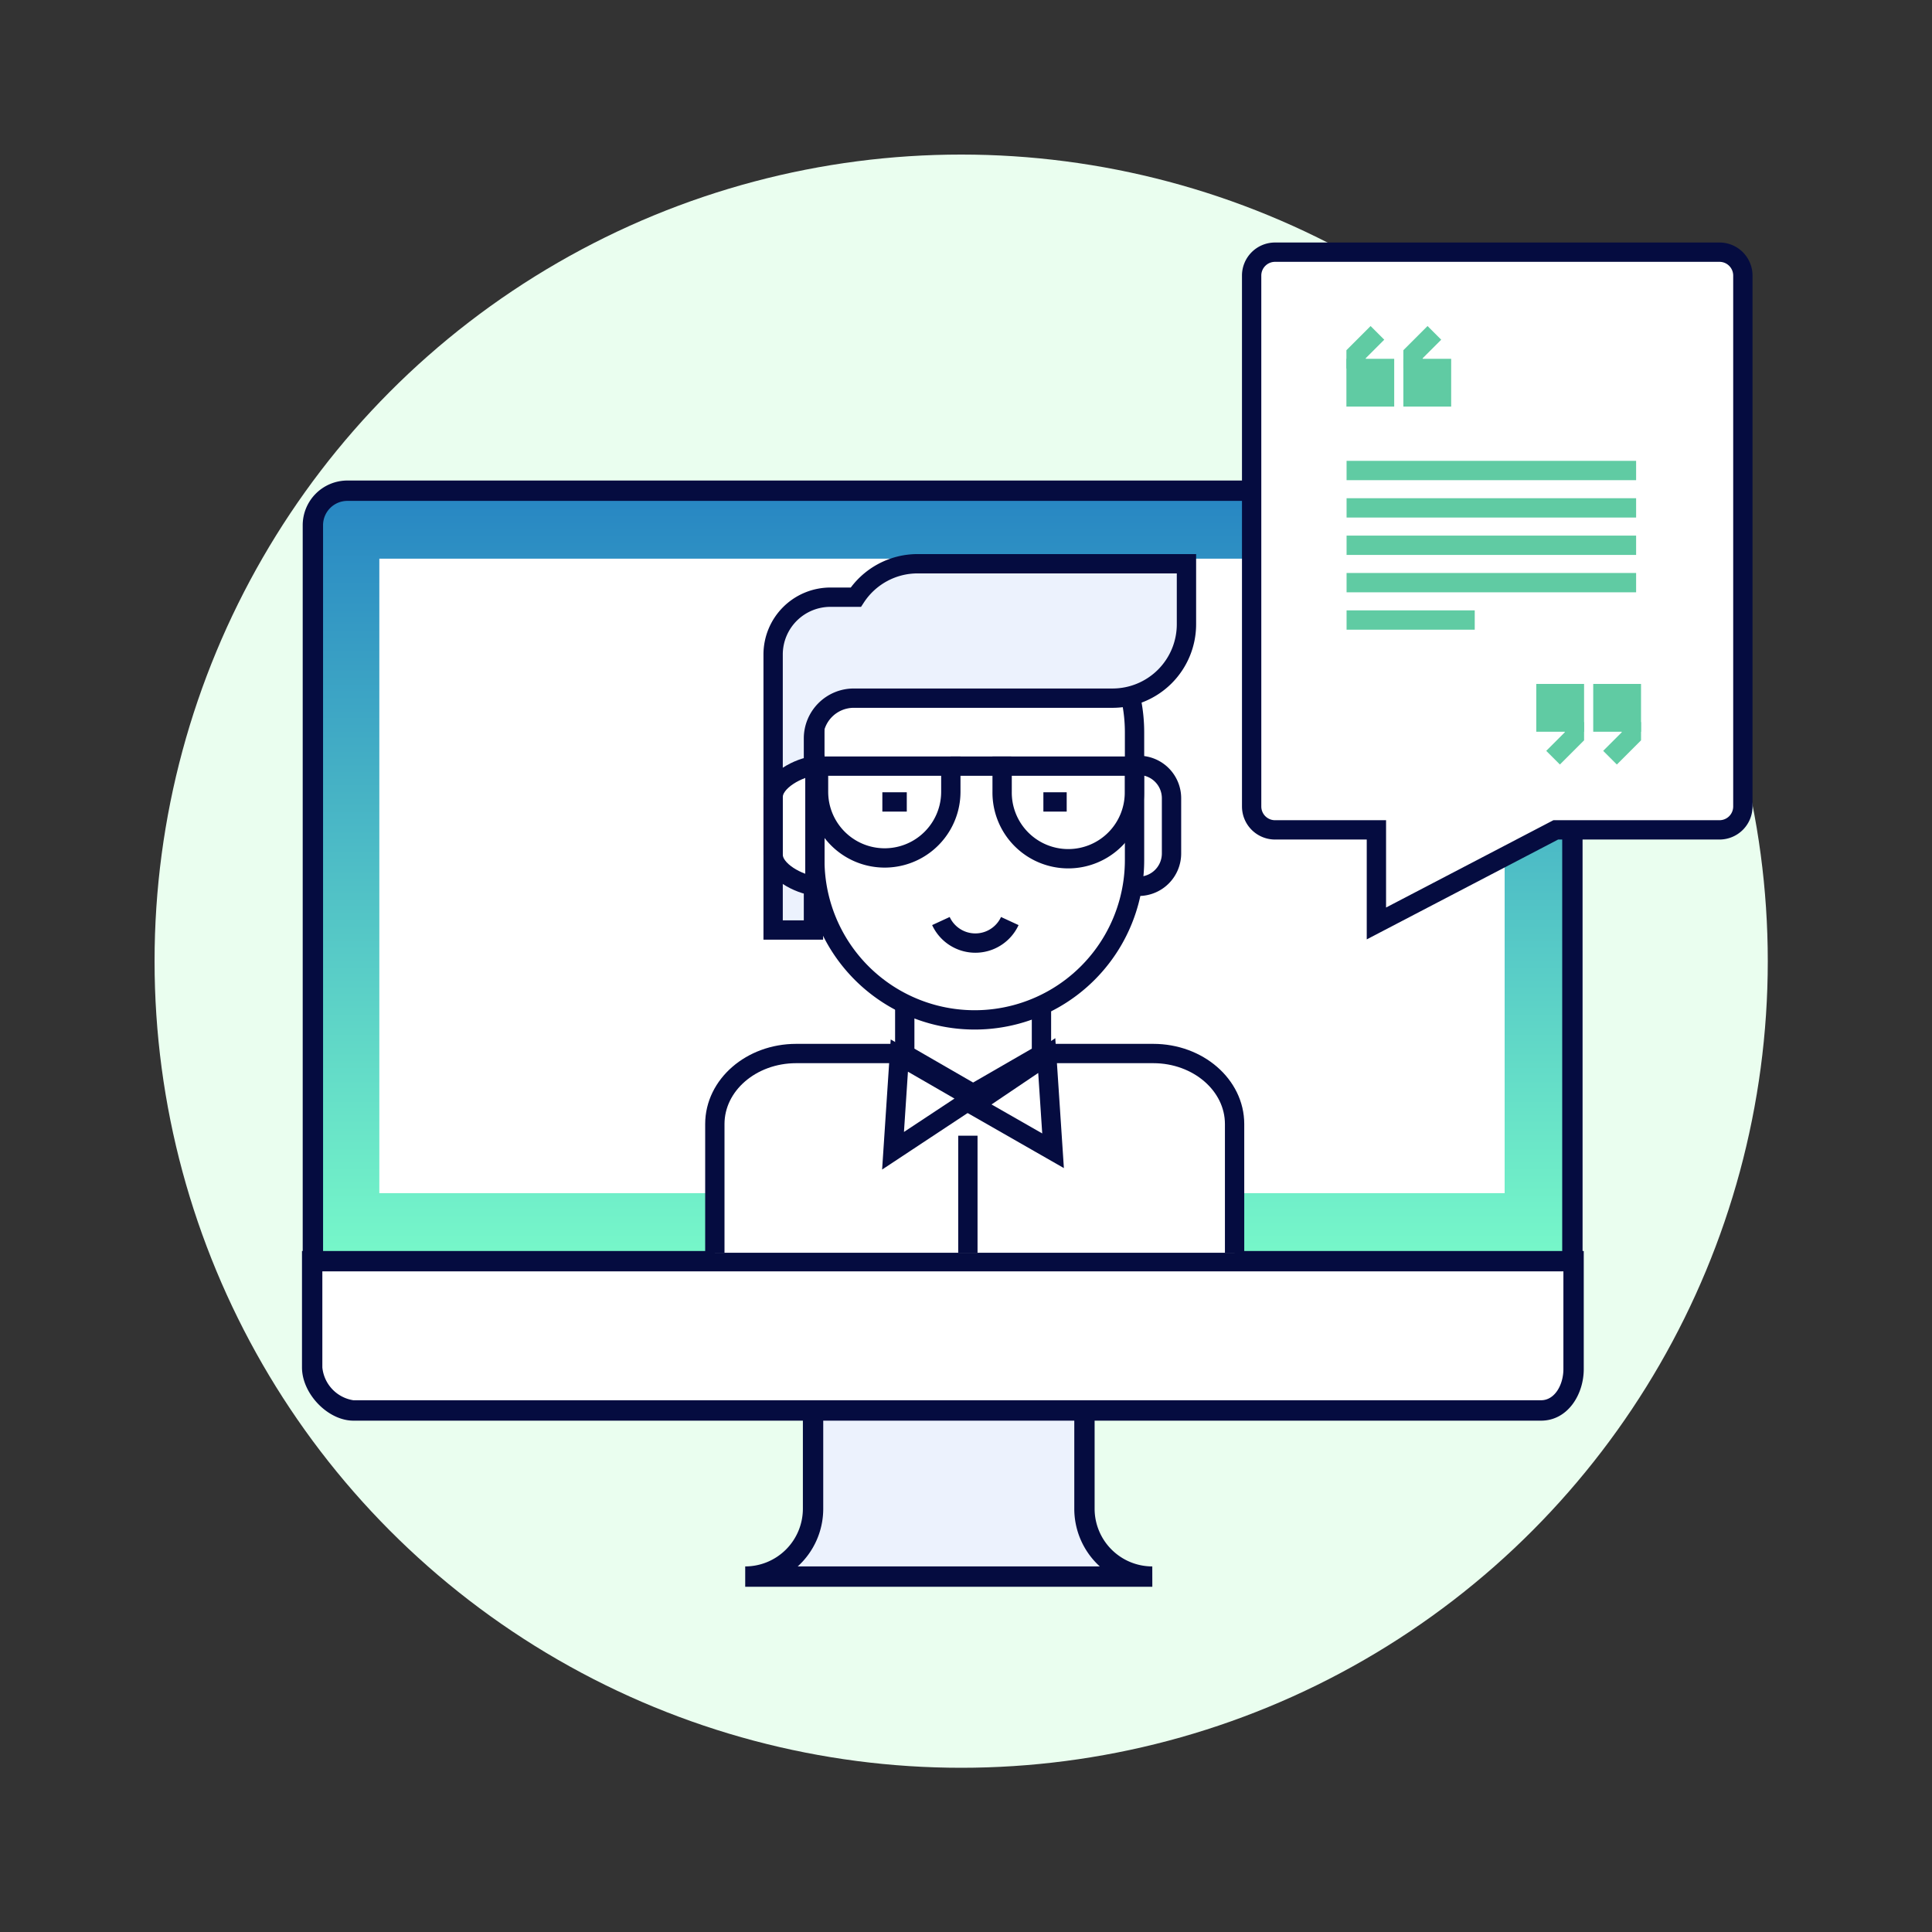 <svg xmlns="http://www.w3.org/2000/svg" xmlns:xlink="http://www.w3.org/1999/xlink" width="200" height="200" viewBox="0 0 200 200">
  <rect x="0" y="0" width="200" height="200" fill="#333333" stroke="none"/>
  <defs>
    <linearGradient id="linear-gradient" x1="0.5" x2="0.5" y2="1" gradientUnits="objectBoundingBox">
      <stop offset="0" stop-color="#2786c3"/>
      <stop offset="1" stop-color="#77f8c9"/>
    </linearGradient>
  </defs>
  <g id="Group_29341" data-name="Group 29341" transform="translate(-169 -1372)">
    <rect id="Rectangle_4261" data-name="Rectangle 4261" width="200" height="200" transform="translate(169 1372)" fill="none"/>
    <g id="Group_29156" data-name="Group 29156" transform="translate(7880 65.39)">
      <g id="Group_28973" data-name="Group 28973" transform="translate(-7695 1323)">
        <circle id="Ellipse_139" data-name="Ellipse 139" cx="83.5" cy="83.5" r="83.5" transform="translate(0 -0.39)" fill="#eafeef"/>
        <g id="Group_28533" data-name="Group 28533" transform="translate(15.262 7.028)">
          <g id="Group_28519" data-name="Group 28519" transform="translate(0 26.326)">
            <g id="Group_28515" data-name="Group 28515" transform="translate(45.882 92.744)">
              <path id="Path_33656" data-name="Path 33656" d="M249.947,320.055V332.7a7.024,7.024,0,0,1-7.024,7.024h42.144a7.024,7.024,0,0,1-7.024-7.024V320.055Z" transform="translate(-242.923 -319.001)" fill="#ecf2fd"/>
              <path id="Path_33657" data-name="Path 33657" d="M285.067,340.33H242.923v-2.107a5.977,5.977,0,0,0,5.97-5.97v-13.7h30.2v13.7a5.977,5.977,0,0,0,5.97,5.97Zm-36.709-2.107h31.273a8.059,8.059,0,0,1-2.642-5.97v-11.59H251v11.59A8.059,8.059,0,0,1,248.358,338.223Z" transform="translate(-242.923 -318.555)" fill="#050c40"/>
            </g>
            <g id="Group_28518" data-name="Group 28518">
              <g id="Group_28516" data-name="Group 28516" transform="translate(0.074)">
                <path id="Path_33658" data-name="Path 33658" d="M309.591,267.854V191.589a3.576,3.576,0,0,0-3.573-3.571H182.779a3.574,3.574,0,0,0-3.57,3.571v76.265Z" transform="translate(-178.155 -186.964)" fill="url(#linear-gradient)"/>
                <path id="Path_33659" data-name="Path 33659" d="M310.2,268.461H177.708V191.143a4.63,4.63,0,0,1,4.624-4.625H305.571a4.631,4.631,0,0,1,4.627,4.625Zm-130.383-2.107H308.091V191.143a2.521,2.521,0,0,0-2.52-2.517H182.332a2.519,2.519,0,0,0-2.517,2.517Z" transform="translate(-177.708 -186.518)" fill="#050c40"/>
              </g>
              <rect id="Rectangle_3814" data-name="Rectangle 3814" width="116.492" height="65.68" transform="translate(8.006 8.09)" fill="#fff"/>
              <g id="Group_28517" data-name="Group 28517" transform="translate(0 79.759)">
                <path id="Path_33660" data-name="Path 33660" d="M179.1,301.568v11c0,2.109,2.162,4.458,4.269,4.458H306.312c2.11,0,3.37-2.168,3.37-4.278V301.568Z" transform="translate(-178.048 -300.514)" fill="#fff"/>
                <path id="Path_33661" data-name="Path 33661" d="M305.866,317.631H182.925c-2.637,0-5.323-2.781-5.323-5.512V300.068H310.289V312.3C310.289,314.92,308.635,317.631,305.866,317.631ZM179.709,302.175v9.944a3.815,3.815,0,0,0,3.216,3.4H305.866c1.45,0,2.317-1.639,2.317-3.224V302.175Z" transform="translate(-177.602 -300.068)" fill="#050c40"/>
              </g>
            </g>
          </g>
          <g id="Group_29267" data-name="Group 29267" transform="translate(-1105.95 -876.958)">
            <g id="Group_29262" data-name="Group 29262" transform="translate(1148.688 911.898)">
              <path id="Path_34861" data-name="Path 34861" d="M1148.688,1012.818V999.495c0-4.035,3.771-7.3,8.423-7.3h36.96c4.651,0,8.421,3.27,8.421,7.3v13.323" transform="translate(-1148.688 -941.493)" fill="#fff" stroke="#050c40" stroke-width="2"/>
              <path id="Path_34862" data-name="Path 34862" d="M1189.514,986.783l-7.076,4.085-7.076-4.085v-15.45h14.152Z" transform="translate(-1155.702 -936.008)" fill="#fff" stroke="#050c40" stroke-width="2"/>
              <path id="Path_34863" data-name="Path 34863" d="M1173.716,1002.338l8.26-5.46-7.609-4.393Z" transform="translate(-1155.269 -941.57)" fill="#fff" stroke="#050c40" stroke-width="2"/>
              <path id="Path_34864" data-name="Path 34864" d="M1193.244,1002.339l-8.261-4.725,7.608-5.13Z" transform="translate(-1158.232 -941.57)" fill="#fff" stroke="#050c40" stroke-width="2"/>
              <path id="Rectangle_4145" data-name="Rectangle 4145" d="M3.4,0h0a3.4,3.4,0,0,1,3.4,3.4V9.12a3.4,3.4,0,0,1-3.4,3.4h0A3.4,3.4,0,0,1,0,9.12V3.4A3.4,3.4,0,0,1,3.4,0Z" transform="translate(40.475 20.873)" fill="#fff" stroke="#050c40" stroke-width="2"/>
              <path id="Path_34865" data-name="Path 34865" d="M1195.83,954.4a16.545,16.545,0,0,1-16.546,16.546h0a16.545,16.545,0,0,1-16.547-16.546V941.168a16.546,16.546,0,0,1,16.547-16.544h0a16.546,16.546,0,0,1,16.546,16.544Z" transform="translate(-1152.383 -923.726)" fill="#fff" stroke="#050c40" stroke-width="2"/>
              <path id="Path_34866" data-name="Path 34866" d="M1171.835,923.405a7.644,7.644,0,0,0-6.4,3.463h-2.628a5.931,5.931,0,0,0-5.932,5.931v28.525h4.175V941.495a4.175,4.175,0,0,1,4.175-4.175h26.785a7.653,7.653,0,0,0,7.653-7.653v-6.262Z" transform="translate(-1150.841 -923.405)" fill="#ecf2fd" stroke="#050c40" stroke-width="2"/>
              <path id="Path_34867" data-name="Path 34867" d="M1161.2,951.771c-1.642.171-4.321,1.544-4.321,3.233v5.988c0,1.69,2.678,3.063,4.321,3.233Z" transform="translate(-1150.841 -930.864)" fill="#fff" stroke="#050c40" stroke-width="2"/>
              <path id="Path_34868" data-name="Path 34868" d="M1180.441,973.59a3.927,3.927,0,0,0,7.131,0" transform="translate(-1157.038 -936.602)" fill="#fff" stroke="#050c40" stroke-width="2"/>
              <path id="Path_34869" data-name="Path 34869" d="M1163.252,951.833v2.655a6.847,6.847,0,1,0,13.695,0v-2.655Z" transform="translate(-1152.518 -930.88)" fill="#fff" stroke="#050c40" stroke-width="2"/>
              <path id="Path_34870" data-name="Path 34870" d="M1189.039,951.833v2.655a6.847,6.847,0,1,0,13.693,0v-2.655Z" transform="translate(-1159.299 -930.88)" fill="#fff" stroke="#050c40" stroke-width="2"/>
              <line id="Line_99" data-name="Line 99" x1="2.529" transform="translate(17.341 24.658)" fill="#fff" stroke="#050c40" stroke-width="2"/>
              <line id="Line_100" data-name="Line 100" x1="2.413" transform="translate(34.011 24.658)" fill="#fff" stroke="#050c40" stroke-width="2"/>
              <line id="Line_101" data-name="Line 101" x2="6.262" transform="translate(24.417 20.952)" fill="#fff" stroke="#050c40" stroke-width="2"/>
              <line id="Line_102" data-name="Line 102" y2="12.117" transform="translate(26.194 59.209)" fill="#fff" stroke="#050c40" stroke-width="2"/>
            </g>
            <path id="Path_34871" data-name="Path 34871" d="M1224.085,937.027a2.421,2.421,0,0,0,2.422,2.421H1237v9.687l18.567-9.687h16.946a2.421,2.421,0,0,0,2.422-2.421v-54.96a2.422,2.422,0,0,0-2.422-2.422h-46.007a2.422,2.422,0,0,0-2.422,2.422Z" transform="translate(-19.827)" fill="#fff" stroke="#050c40" stroke-width="2"/>
            <g id="Group_29266" data-name="Group 29266" transform="translate(1214.085 887.998)">
              <g id="Group_29263" data-name="Group 29263" transform="translate(20.638 37.343)">
                <rect id="Rectangle_4146" data-name="Rectangle 4146" width="2.948" height="2.948" transform="translate(5.896)" fill="#60cba3" stroke="#60cba3" stroke-width="2"/>
                <path id="Path_34872" data-name="Path 34872" d="M1276.63,945.645v1.474l-2.211,2.211" transform="translate(-1267.785 -942.696)" fill="#60cba3" stroke="#60cba3" stroke-width="2"/>
                <rect id="Rectangle_4147" data-name="Rectangle 4147" width="2.948" height="2.948" fill="#60cba3" stroke="#60cba3" stroke-width="2"/>
                <path id="Path_34873" data-name="Path 34873" d="M1268.63,945.645v1.474l-2.211,2.211" transform="translate(-1265.681 -942.696)" fill="#60cba3" stroke="#60cba3" stroke-width="2"/>
              </g>
              <g id="Group_29264" data-name="Group 29264" transform="translate(0.983)">
                <rect id="Rectangle_4148" data-name="Rectangle 4148" width="2.948" height="2.948" transform="translate(0 3.685)" fill="#60cba3" stroke="#60cba3" stroke-width="2"/>
                <path id="Path_34874" data-name="Path 34874" d="M1238.752,894.664V893.19l2.211-2.211" transform="translate(-1238.752 -890.979)" fill="#60cba3" stroke="#60cba3" stroke-width="2"/>
                <rect id="Rectangle_4149" data-name="Rectangle 4149" width="2.948" height="2.948" transform="translate(5.896 3.685)" fill="#60cba3" stroke="#60cba3" stroke-width="2"/>
                <path id="Path_34875" data-name="Path 34875" d="M1246.752,894.664V893.19l2.211-2.211" transform="translate(-1240.856 -890.979)" fill="#60cba3" stroke="#60cba3" stroke-width="2"/>
              </g>
              <g id="Group_29265" data-name="Group 29265" transform="translate(0 14.249)">
                <line id="Line_103" data-name="Line 103" x2="29.973" fill="none" stroke="#60cba3" stroke-width="2"/>
                <line id="Line_104" data-name="Line 104" x2="29.973" transform="translate(0 3.869)" fill="none" stroke="#60cba3" stroke-width="2"/>
                <line id="Line_105" data-name="Line 105" x2="29.973" transform="translate(0 7.739)" fill="none" stroke="#60cba3" stroke-width="2"/>
                <line id="Line_106" data-name="Line 106" x2="29.973" transform="translate(0 11.608)" fill="none" stroke="#60cba3" stroke-width="2"/>
                <line id="Line_107" data-name="Line 107" x2="13.267" transform="translate(0 15.478)" fill="none" stroke="#60cba3" stroke-width="2"/>
              </g>
            </g>
          </g>
        </g>
      </g>
    </g>
  </g>
</svg>
